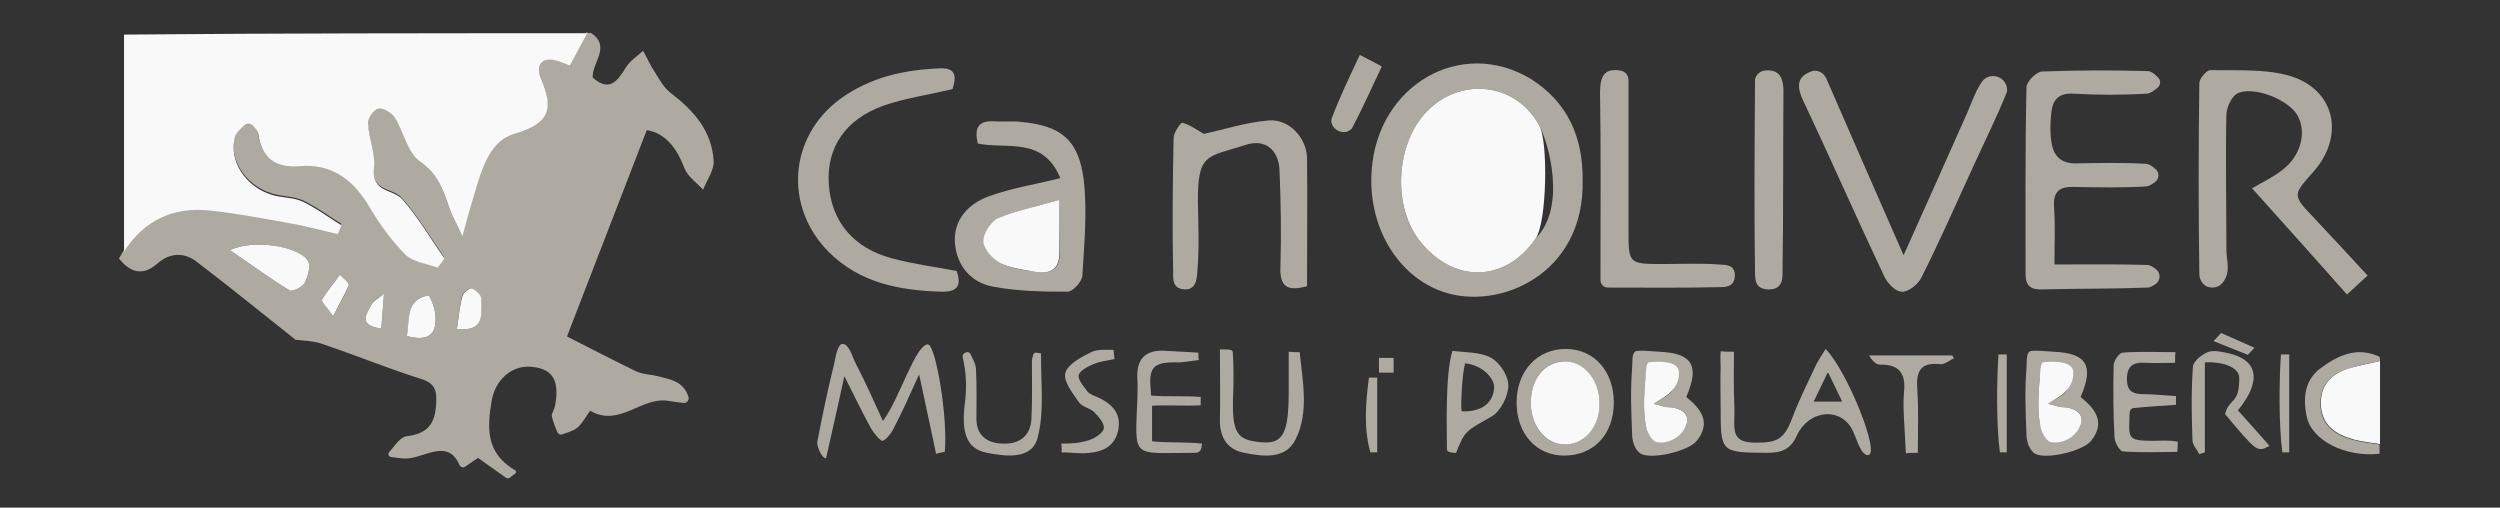 <svg width="197" height="40" viewBox="0 0 197 40" fill="none" xmlns="http://www.w3.org/2000/svg">
<rect x="0" y="0" width="197" height="40" fill="#333333" stroke="none"/>
<g id="Frame">
<g id="Group">
<path id="Vector" d="M46.556 2.581C48.182 3.672 46.664 4.872 46.7 6.109C47.965 7.237 48.615 6.473 49.302 5.345C49.627 4.8 50.205 4.436 50.675 3.999C51 4.581 51.253 5.163 51.614 5.709C51.975 6.291 52.337 6.946 52.879 7.346C54.685 8.728 56.095 10.329 56.239 12.693C56.275 13.421 55.697 14.184 55.408 14.948C54.902 14.403 54.18 13.893 53.927 13.239C53.312 11.602 52.373 10.474 50.964 10.256C48.796 15.894 46.664 21.35 44.677 26.515C46.628 27.498 48.362 28.407 50.097 29.244C50.602 29.498 51.253 29.498 51.831 29.644C52.77 29.898 53.854 30.008 54.252 31.281C54.324 31.535 54.107 31.79 53.854 31.753C53.349 31.681 52.951 31.644 52.554 31.572C50.494 31.317 48.76 33.681 46.52 32.372C46.447 32.336 45.941 33.354 45.472 33.718C45.146 33.972 44.713 34.081 44.315 34.227C44.135 34.3 43.99 34.191 43.918 34.045C43.737 33.645 43.593 33.245 43.484 32.808C43.448 32.554 43.701 32.263 43.737 31.972C44.099 30.044 43.593 29.098 42.003 28.916C40.341 28.698 39.04 29.935 38.751 31.535C38.39 33.681 38.245 35.682 40.594 37.064C40.702 37.101 40.702 37.246 40.594 37.319L40.16 37.646C40.088 37.719 39.979 37.719 39.871 37.646L37.667 36.082L36.655 36.773C36.511 36.882 36.294 36.81 36.222 36.664C35.354 34.7 33.837 35.828 32.428 36.082C31.886 36.191 31.344 36.082 30.802 36.009C30.621 35.973 30.549 35.791 30.657 35.646C31.127 35.1 31.561 34.409 32.066 34.373C33.873 34.154 34.343 33.209 34.379 31.572C34.415 30.517 34.054 30.117 33.078 29.826C30.44 28.989 27.875 27.934 25.273 27.061C24.587 26.843 23.792 26.843 23.286 26.77C20.612 24.66 18.083 22.587 15.445 20.586C14.506 19.895 13.422 19.895 12.446 20.732C11.435 21.641 10.423 21.678 9.375 20.368C10.965 17.422 13.386 16.149 16.493 16.476C18.589 16.694 20.648 17.058 22.708 17.458C24.009 17.713 25.309 18.04 26.61 18.331C26.755 17.931 26.719 18.04 26.899 17.64C25.888 17.022 24.948 16.294 23.864 15.785C23.105 15.458 22.202 15.494 21.407 15.239C19.311 14.585 18.011 12.548 18.517 10.656C18.661 10.183 19.239 9.819 19.601 9.419C19.854 9.783 20.287 10.11 20.323 10.474C20.612 12.402 21.732 13.13 23.575 12.984C26.141 12.802 27.839 14.075 29.104 16.258C29.898 17.604 30.838 18.877 31.922 19.968C32.536 20.55 33.584 20.659 34.451 20.986L34.993 20.259C33.909 18.695 32.934 17.022 31.669 15.603C30.946 14.766 29.176 15.094 29.429 13.13C29.573 12.002 29.031 10.765 28.959 9.601C28.923 9.201 29.429 8.51 29.79 8.437C30.151 8.364 30.802 8.765 31.055 9.128C31.777 10.292 32.102 11.929 33.078 12.62C34.523 13.602 34.849 14.948 35.391 16.331C35.607 16.949 35.933 17.531 36.402 18.513C36.764 17.276 36.944 16.512 37.161 15.785C37.775 13.675 38.317 11.093 40.485 10.438C43.304 9.601 43.593 8.437 42.581 6.036C42.111 4.909 42.762 4.29 44.026 4.727C44.352 4.836 44.677 4.982 44.857 5.054C45.327 4.181 45.761 3.345 46.194 2.544C46.375 2.617 46.447 2.617 46.556 2.581ZM18.119 19.713C19.89 20.914 21.299 21.969 22.816 22.878C23.033 23.023 23.828 22.623 24.009 22.296C24.262 21.787 24.515 20.95 24.262 20.55C23.539 19.422 19.926 18.804 18.119 19.713ZM32.066 26.479C33.801 26.952 34.451 26.297 34.307 24.806C34.27 24.26 33.873 23.278 33.765 23.278C31.958 23.605 32.319 25.133 32.066 26.479ZM36.005 25.933C38.353 26.152 37.884 24.624 37.884 23.533C37.884 23.242 37.45 22.878 37.125 22.733C36.98 22.66 36.475 23.06 36.402 23.314C36.222 24.115 36.149 24.951 36.005 25.933ZM26.249 24.915C26.791 23.896 27.225 23.205 27.477 22.478C27.55 22.296 27.044 21.932 26.791 21.641C26.321 22.296 25.779 22.878 25.382 23.605C25.273 23.751 25.743 24.188 26.249 24.915ZM30.043 25.897C30.115 24.879 30.188 24.006 30.26 23.133C29.898 23.424 29.429 23.642 29.248 24.042C28.959 24.66 28.092 25.606 30.043 25.897Z" fill="#AFAAA1"/>
<path id="Vector_2" d="M46.267 2.617C45.834 3.417 45.4 4.254 44.895 5.163C44.714 5.091 44.389 4.945 44.063 4.836C42.799 4.4 42.148 5.018 42.618 6.146C43.63 8.546 43.377 9.71 40.522 10.547C38.391 11.165 37.849 13.784 37.198 15.894C36.981 16.622 36.765 17.385 36.439 18.622C35.97 17.604 35.645 17.058 35.428 16.44C34.922 15.057 34.56 13.712 33.115 12.729C32.103 12.038 31.814 10.401 31.092 9.237C30.839 8.874 30.188 8.474 29.827 8.546C29.466 8.619 28.96 9.31 28.996 9.71C29.068 10.911 29.61 12.111 29.466 13.239C29.249 15.203 30.983 14.876 31.706 15.712C32.971 17.131 33.91 18.804 35.03 20.368L34.488 21.096C33.621 20.768 32.573 20.659 31.959 20.077C30.875 18.986 29.936 17.713 29.141 16.367C27.876 14.184 26.178 12.875 23.612 13.093C21.77 13.239 20.649 12.511 20.36 10.583C20.324 10.329 20.143 10.11 19.927 9.892C19.746 9.71 19.457 9.674 19.276 9.856C18.951 10.147 18.626 10.438 18.518 10.765C18.012 12.657 19.312 14.694 21.408 15.348C22.203 15.603 23.106 15.53 23.865 15.894C24.949 16.403 25.889 17.131 26.9 17.749C26.756 18.149 26.792 18.04 26.611 18.44C25.311 18.149 24.01 17.786 22.709 17.567C20.649 17.204 18.59 16.803 16.494 16.585C13.64 16.294 11.363 17.349 9.773 19.823V2.726C21.914 2.617 34.091 2.617 46.267 2.617Z" fill="#F9F9F9"/>
<path id="Vector_3" d="M187.545 28.443C187.545 30.626 187.545 32.808 187.545 34.991C186.858 34.882 186.136 34.809 185.449 34.627C184.04 34.227 182.92 33.499 182.884 31.826C182.848 30.262 183.787 29.425 185.16 28.989C185.919 28.807 186.75 28.625 187.545 28.443Z" fill="#F9F9F9"/>
<path id="Vector_4" d="M187.545 28.444C186.75 28.625 185.919 28.771 185.124 29.026C183.751 29.426 182.811 30.299 182.848 31.863C182.884 33.536 184.004 34.264 185.413 34.664C186.1 34.846 186.822 34.918 187.509 35.027C187.509 35.282 187.509 35.5 187.509 35.755C184.835 36.046 182.161 34.736 181.764 32.809C181.475 31.39 181.583 29.971 182.848 29.026C184.221 28.007 185.738 27.279 187.509 28.116C187.545 28.225 187.545 28.334 187.545 28.444Z" fill="#AFAAA1"/>
<path id="Vector_5" d="M124.71 14.185C124.89 21.642 118.097 24.515 113.689 22.987C110.112 21.751 107.763 17.822 108.089 13.421C108.558 6.691 115.134 2.908 120.627 6.218C123.517 8.037 124.746 10.802 124.71 14.185ZM121.313 9.929C119.579 6.655 115.424 6.037 112.714 8.51C110.04 10.947 109.606 16.113 111.846 18.95C114.484 22.333 118.603 22.333 121.024 18.768C123.481 16.294 122 11.202 121.313 9.929Z" fill="#AFAAA1"/>
<path id="Vector_6" d="M186.569 21.714C185.991 22.224 185.629 22.587 184.943 23.206C182.45 20.405 179.993 17.64 177.463 14.839C178.331 14.33 179.125 13.966 179.812 13.421C181.293 12.329 181.799 10.438 181.041 9.092C180.318 7.819 177.499 6.728 176.271 7.382C175.837 7.637 175.476 8.437 175.44 8.983C175.368 12.548 175.44 16.113 175.44 19.677C175.44 20.332 175.657 21.059 175.476 21.642C175.332 22.078 175.042 22.66 174.32 22.66C173.597 22.66 173.308 22.005 173.308 21.605C173.236 16.585 173.236 11.566 173.308 6.546C173.308 6.182 173.886 5.527 174.175 5.527C176.199 5.564 178.331 5.418 180.246 5.927C183.967 6.91 184.871 10.656 182.269 13.566C180.643 15.385 180.643 15.385 182.341 17.167C183.75 18.659 185.087 20.114 186.569 21.714Z" fill="#AFAAA1"/>
<path id="Vector_7" d="M161.892 20.841C164.493 20.841 166.842 20.805 169.19 20.878C169.407 20.878 169.66 21.023 169.877 21.205C170.274 21.496 170.274 22.078 169.877 22.369C169.66 22.514 169.443 22.66 169.226 22.66C166.48 22.769 163.698 22.733 160.952 22.805C160.049 22.842 159.615 22.551 159.615 21.605C159.615 16.694 159.579 11.784 159.687 6.873C159.687 6.437 160.482 5.636 160.916 5.636C163.662 5.527 166.444 5.527 169.226 5.6C169.516 5.6 169.805 5.855 170.058 6.109C170.274 6.328 170.274 6.655 170.058 6.873C169.768 7.128 169.479 7.346 169.19 7.382C167.275 7.492 165.324 7.492 163.409 7.382C162.217 7.31 161.747 7.855 161.639 8.91C161.566 9.638 161.53 10.365 161.639 11.093C161.783 12.293 162.397 12.911 163.662 12.875C165.469 12.839 167.275 12.802 169.082 12.911C169.335 12.911 169.588 13.093 169.841 13.312C170.166 13.566 170.166 14.075 169.841 14.33C169.588 14.512 169.335 14.694 169.046 14.694C167.203 14.803 165.324 14.767 163.445 14.73C162.325 14.694 161.783 15.057 161.855 16.294C161.964 17.677 161.892 19.131 161.892 20.841Z" fill="#AFAAA1"/>
<path id="Vector_8" d="M143.896 6.146C145.884 10.693 147.835 15.203 150.003 20.114C151.809 16.076 153.435 12.475 155.025 8.874C155.387 8.037 155.676 7.164 156.181 6.437C156.254 6.328 156.326 6.255 156.434 6.182C157.085 5.746 157.988 6.109 158.133 6.873C158.169 7.019 158.169 7.164 158.133 7.273C157.302 9.347 156.29 11.347 155.387 13.348C154.086 16.185 152.821 19.059 151.412 21.86C151.159 22.405 150.364 23.024 149.858 22.987C149.352 22.987 148.702 22.296 148.449 21.714C146.281 17.131 144.258 12.511 142.09 7.928C141.475 6.619 141.728 5.964 142.812 5.6C143.21 5.491 143.68 5.709 143.896 6.146Z" fill="#AFAAA1"/>
<path id="Vector_9" d="M83.556 14.039C82.183 10.729 79.364 11.784 77.052 11.311C76.763 10.111 77.052 9.456 78.425 9.565C79.075 9.601 79.762 9.529 80.412 9.601C83.592 9.892 85.001 10.984 85.398 14.185C85.688 16.658 85.435 19.241 85.29 21.751C85.254 22.187 84.531 22.987 84.134 22.987C82.183 22.987 80.159 22.951 78.244 22.587C76.51 22.26 75.39 20.95 75.245 19.132C75.137 17.276 76.329 16.04 77.955 15.458C79.653 14.839 81.496 14.548 83.556 14.039ZM83.483 15.749C81.641 16.294 80.051 16.585 78.642 17.204C78.064 17.458 77.485 18.404 77.522 19.023C77.558 19.641 78.244 20.405 78.858 20.732C79.689 21.169 80.665 21.278 81.605 21.423C82.869 21.642 83.556 21.169 83.519 19.786C83.447 18.659 83.483 17.531 83.483 15.749Z" fill="#AFAAA1"/>
<path id="Vector_10" d="M75.064 7.019C73.077 7.492 71.271 7.746 69.609 8.328C66.573 9.42 65.128 11.675 65.309 14.476C65.489 17.458 67.26 19.568 70.331 20.368C71.957 20.805 73.619 21.023 75.39 21.351C75.715 22.369 75.606 23.024 74.161 22.987C70.837 22.878 67.73 22.296 65.272 19.823C61.768 16.258 62.165 10.802 66.176 7.819C68.561 6.073 71.271 5.491 74.125 5.382C75.498 5.346 75.281 6.255 75.064 7.019Z" fill="#AFAAA1"/>
<path id="Vector_11" d="M102.994 22.55C101.441 22.987 100.826 22.587 100.899 21.023C100.971 18.476 100.935 15.966 100.826 13.42C100.754 11.783 99.67 10.91 98.153 11.42C95.081 12.402 94.359 12.038 94.395 16.003C94.431 17.749 94.503 19.531 94.359 21.277C94.323 21.787 94.323 22.805 93.419 22.805C92.335 22.805 92.444 21.896 92.444 21.423C92.371 17.894 92.408 14.402 92.48 10.874C92.48 10.438 93.058 9.637 93.166 9.674C93.745 9.819 94.287 10.219 94.865 10.547C96.418 10.219 98.189 9.637 99.959 9.492C101.549 9.346 102.958 10.838 102.994 12.438C103.031 15.785 102.994 19.095 102.994 22.55Z" fill="#AFAAA1"/>
<path id="Vector_12" d="M127.71 5.564C128.071 5.637 128.324 5.928 128.324 6.291C128.324 10.256 128.324 14.185 128.324 18.077C128.324 20.805 128.324 20.805 131.106 20.805C132.552 20.805 133.997 20.732 135.442 20.841C135.876 20.878 136.707 20.805 136.707 21.678C136.707 22.624 135.948 22.624 135.551 22.624C132.66 22.696 129.806 22.66 126.698 22.66C126.373 22.66 126.12 22.405 126.12 22.078C126.12 21.532 126.12 21.06 126.12 20.587C126.12 16.149 126.156 11.748 126.084 7.31C126.084 6 126.409 5.346 127.71 5.564Z" fill="#AFAAA1"/>
<path id="Vector_13" d="M138.296 6.255C138.368 5.891 138.693 5.6 139.054 5.563C140.03 5.454 140.536 5.891 140.536 7.2C140.5 11.893 140.536 16.621 140.464 21.314C140.464 21.823 140.536 22.805 139.416 22.805C138.259 22.805 138.332 22.005 138.296 21.605C138.223 16.512 138.259 11.456 138.296 6.364C138.296 6.327 138.296 6.291 138.296 6.255Z" fill="#AFAAA1"/>
<path id="Vector_14" d="M69.572 33.172C70.909 31.39 72.101 27.207 73.113 27.134C73.727 27.134 74.703 32.881 74.45 35.609C74.233 35.646 74.016 35.682 73.763 35.755C73.366 33.827 72.932 31.899 72.427 29.498C71.668 31.172 71.09 32.481 70.439 33.718C70.259 34.118 69.789 34.7 69.536 34.736C69.355 34.736 68.849 34.118 68.633 33.754C67.982 32.554 67.368 31.317 66.537 29.644C66.031 31.936 65.634 33.754 65.092 36.119C64.73 36.119 64.333 35.064 64.405 34.809C64.802 32.736 65.236 30.662 65.742 28.625C65.814 28.262 65.995 27.098 66.392 27.098C66.898 27.098 67.187 28.152 67.368 28.516C68.163 30.044 68.849 31.572 69.572 33.172Z" fill="#AFAAA1"/>
<path id="Vector_15" d="M127.168 31.717C127.168 34.227 125.578 35.9 123.266 35.9C121.062 35.9 119.508 34.191 119.508 31.717C119.508 29.244 121.134 27.461 123.446 27.498C125.65 27.534 127.168 29.28 127.168 31.717ZM120.628 31.753C120.628 33.609 121.784 34.991 123.266 35.027C124.819 35.027 126.012 33.645 126.048 31.863C126.048 29.971 124.819 28.48 123.266 28.48C121.748 28.48 120.628 29.862 120.628 31.753Z" fill="#AFAAA1"/>
<path id="Vector_16" d="M173.744 28.552C173.744 31.317 173.744 33.463 173.744 35.646C173.599 35.682 173.455 35.755 173.31 35.791C173.13 35.427 172.768 35.064 172.768 34.7C172.696 32.772 172.66 30.808 172.804 28.88C172.841 28.48 173.491 27.934 173.961 27.752C174.43 27.57 175.045 27.716 175.551 27.825C177.935 28.334 178.26 30.008 176.345 32.336C177.177 33.245 178.008 34.191 178.839 35.136C177.863 35.646 177.863 35.646 175.334 32.627C175.695 31.281 176.454 31.935 176.454 29.789C176.454 28.88 175.009 28.48 173.744 28.552Z" fill="#AFAAA1"/>
<path id="Vector_17" d="M102.418 27.752C102.634 30.044 103.176 32.445 102.092 34.627C101.297 36.228 99.527 35.973 98.046 35.682C96.672 35.427 96.094 34.409 96.13 33.027C96.167 31.281 96.13 29.862 96.13 27.534C96.672 27.534 97.142 27.498 97.142 27.752C97.215 28.589 97.215 30.08 97.178 30.917C97.034 34.191 97.467 34.663 99.346 34.845C101.117 35.027 101.55 34.154 101.55 30.808C101.55 29.789 101.55 28.734 101.55 27.716C101.839 27.752 102.129 27.752 102.418 27.752Z" fill="#AFAAA1"/>
<path id="Vector_18" d="M171.395 28.589C170.636 28.589 169.841 28.625 169.082 28.589C168.143 28.516 167.601 28.807 167.601 29.862C167.601 30.881 168.107 31.062 168.974 31.062C169.805 31.062 170.636 31.172 171.467 31.208V31.899C170.383 31.972 169.227 32.044 168.143 32.154C167.962 32.154 167.818 32.336 167.818 32.517C167.745 34.518 167.565 34.736 169.66 34.736C170.311 34.736 170.961 34.663 171.611 34.809C171.611 34.991 171.575 35.427 171.575 35.609C170.13 35.609 168.685 35.682 167.276 35.573C167.023 35.536 166.625 34.845 166.625 34.445C166.517 32.59 166.517 30.699 166.553 28.807C166.553 28.443 166.986 27.825 167.239 27.789C168.612 27.68 170.022 27.752 171.431 27.752C171.395 28.007 171.395 28.298 171.395 28.589Z" fill="#AFAAA1"/>
<path id="Vector_19" d="M76.184 27.752C76.292 27.716 76.401 27.788 76.473 27.898C76.653 28.298 76.906 28.698 76.906 29.098C76.979 30.371 76.942 31.644 76.942 32.917C76.906 34.3 77.774 34.918 78.966 34.954C80.267 35.027 81.206 34.409 81.278 32.99C81.351 31.499 81.315 29.971 81.315 28.443C81.315 28.261 81.387 28.116 81.423 27.934C81.459 27.825 81.567 27.788 81.64 27.788C81.82 27.825 82.037 27.825 82.037 27.861C82.001 30.116 82.326 32.444 81.748 34.554C81.278 36.227 79.255 35.973 77.774 35.682C76.075 35.355 75.75 33.972 76.039 31.717C76.184 30.517 76.148 29.353 75.859 28.152C75.822 27.97 75.931 27.825 76.075 27.788L76.184 27.752Z" fill="#AFAAA1"/>
<path id="Vector_20" d="M90.711 31.171C91.939 31.28 93.384 31.171 94.613 31.28C94.613 31.499 94.613 31.717 94.613 31.935C93.384 32.008 92.12 31.899 90.783 31.972C90.783 32.772 90.783 33.9 90.783 34.773C92.084 34.918 93.421 34.809 94.721 34.954C94.685 35.136 94.721 35.682 94.179 35.682C89.085 35.682 89.446 36.264 89.627 31.353C89.627 30.88 89.663 30.371 89.627 29.898C89.518 28.261 90.277 27.534 91.867 27.643C92.734 27.679 93.565 27.752 94.432 27.788C94.432 27.97 94.432 28.189 94.468 28.37C93.818 28.443 93.168 28.589 92.553 28.552C90.566 28.552 90.53 29.207 90.711 31.171Z" fill="#AFAAA1"/>
<path id="Vector_21" d="M114.45 27.643C115.461 27.789 116.618 27.716 117.485 28.189C118.171 28.552 118.858 29.607 118.858 30.371C118.858 31.208 118.244 32.408 117.557 32.808C115.534 33.972 115.461 33.863 114.739 35.682C114.522 35.682 114.016 35.682 114.016 35.391C114.016 33.609 113.872 29.571 114.45 27.643ZM115.172 32.408C116.654 32.481 117.665 31.826 117.738 30.553C117.774 29.862 116.907 28.807 115.461 28.625C115.208 29.389 115.1 31.935 115.172 32.408Z" fill="#AFAAA1"/>
<path id="Vector_22" d="M83.627 34.955C84.422 34.955 85.144 34.918 85.867 34.664C86.301 34.518 86.915 34.118 86.987 33.754C87.023 33.354 86.59 32.845 86.228 32.481C85.903 32.154 85.289 32.081 85.036 31.717C84.53 30.99 83.772 30.044 83.952 29.389C84.133 28.698 85.181 28.153 85.976 27.753C86.481 27.498 87.168 27.571 87.746 27.571C87.782 27.753 87.782 28.08 87.818 28.298C87.24 28.407 86.662 28.48 86.156 28.698C85.723 28.88 85.072 29.207 85 29.571C84.928 29.935 85.397 30.444 85.686 30.844C85.867 31.063 86.192 31.172 86.445 31.281C87.602 31.79 88.397 32.554 88.107 33.936C87.782 35.391 86.59 35.682 85.325 35.719C84.783 35.719 84.205 35.646 83.663 35.646C83.663 35.464 83.663 35.137 83.627 34.955Z" fill="#AFAAA1"/>
<path id="Vector_23" d="M150.184 35.718C150.147 34.845 150.075 33.936 150.039 33.063C150.003 32.336 149.967 31.608 150.039 30.881C150.184 29.462 149.678 28.698 148.16 28.734C147.871 28.734 147.546 28.48 147.293 28.007C149.461 28.007 151.665 28.007 153.833 28.007C153.869 28.08 153.941 28.152 153.978 28.225C153.616 28.407 153.219 28.734 152.894 28.698C151.231 28.516 150.979 29.353 151.087 30.771C151.195 32.408 151.123 34.045 151.123 35.682C150.798 35.682 150.473 35.682 150.184 35.718Z" fill="#AFAAA1"/>
<path id="Vector_24" d="M107.15 4.327C107.801 4.654 108.271 4.909 108.885 5.236C108.09 6.909 107.367 8.546 106.536 10.11C106.464 10.219 106.319 10.292 106.175 10.365C105.597 10.547 104.946 10.147 104.91 9.528C104.91 9.456 104.91 9.383 104.946 9.31C105.561 7.673 106.319 6.109 107.15 4.327Z" fill="#AFAAA1"/>
<path id="Vector_25" d="M108.524 29.753C108.524 31.717 108.524 33.681 108.524 35.646C108.343 35.646 108.162 35.646 107.982 35.646C107.44 33.681 107.62 31.717 107.873 29.753C108.126 29.753 108.343 29.753 108.524 29.753Z" fill="#AFAAA1"/>
<path id="Vector_26" d="M180.391 27.934C180.391 29.898 180.391 33.681 180.391 35.646C180.21 35.646 180.029 35.646 179.849 35.646C179.56 33.536 179.596 29.826 179.74 27.934C179.957 27.934 180.174 27.934 180.391 27.934Z" fill="#AFAAA1"/>
<path id="Vector_27" d="M158.133 27.934C158.133 29.898 158.133 33.681 158.133 35.646C157.952 35.646 157.772 35.646 157.591 35.646C157.302 33.536 157.338 29.826 157.483 27.934C157.736 27.934 157.916 27.934 158.133 27.934Z" fill="#AFAAA1"/>
<path id="Vector_28" d="M18.119 19.713C19.962 18.804 23.575 19.422 24.262 20.55C24.515 20.95 24.262 21.787 24.009 22.296C23.828 22.623 23.033 23.023 22.816 22.878C21.299 21.968 19.89 20.914 18.119 19.713Z" fill="#F9F9F9"/>
<path id="Vector_29" d="M32.066 26.479C32.283 25.133 31.958 23.606 33.765 23.278C33.873 23.278 34.27 24.26 34.307 24.806C34.451 26.297 33.801 26.952 32.066 26.479Z" fill="#F9F9F9"/>
<path id="Vector_30" d="M36.006 25.934C36.15 24.952 36.223 24.115 36.44 23.315C36.512 23.06 37.018 22.66 37.162 22.733C37.487 22.842 37.921 23.242 37.921 23.533C37.885 24.624 38.355 26.152 36.006 25.934Z" fill="#F9F9F9"/>
<path id="Vector_31" d="M26.248 24.915C25.742 24.187 25.273 23.751 25.381 23.605C25.778 22.914 26.32 22.296 26.79 21.641C27.043 21.932 27.549 22.296 27.477 22.478C27.188 23.205 26.79 23.86 26.248 24.915Z" fill="#F9F9F9"/>
<path id="Vector_32" d="M30.043 25.897C28.091 25.606 28.959 24.661 29.247 24.042C29.428 23.678 29.934 23.424 30.259 23.133C30.187 24.006 30.115 24.879 30.043 25.897Z" fill="#F9F9F9"/>
<path id="Vector_33" d="M121.025 18.768C118.604 22.332 114.485 22.332 111.848 18.95C109.607 16.076 110.041 10.911 112.715 8.51C115.425 6.036 119.58 6.655 121.314 9.928C122.001 11.202 121.892 17.494 121.025 18.768Z" fill="#F9F9F9"/>
<path id="Vector_34" d="M83.484 15.748C83.484 17.531 83.448 18.659 83.484 19.786C83.52 21.168 82.834 21.641 81.569 21.423C80.629 21.241 79.618 21.132 78.823 20.732C78.209 20.404 77.522 19.641 77.486 19.022C77.45 18.44 78.064 17.458 78.606 17.203C80.051 16.585 81.605 16.294 83.484 15.748Z" fill="#F9F9F9"/>
<path id="Vector_35" d="M132.876 31.281C134.105 32.263 134.828 33.318 133.707 34.736C133.057 35.573 129.914 36.301 129.191 35.682C128.83 35.391 128.613 34.773 128.613 34.264C128.54 32.518 128.468 30.735 128.613 28.989C128.649 28.516 128.577 27.971 128.83 27.716C129.01 27.534 130.456 27.716 130.745 27.716C133.346 27.825 133.96 28.807 132.876 31.281ZM130.311 31.826C130.998 31.354 131.467 31.208 131.684 30.881C131.973 30.444 132.334 29.571 132.19 29.426C131.72 28.989 130.997 28.698 130.347 28.553C130.203 28.516 129.697 29.317 129.661 29.753C129.552 30.953 129.48 32.19 129.661 33.354C129.733 33.936 130.564 34.955 130.745 34.882C131.539 34.627 132.623 34.154 132.876 33.5C133.238 32.518 132.334 32.081 131.359 32.081C131.178 32.081 130.961 31.972 130.311 31.826Z" fill="#AFAAA1"/>
<path id="Vector_36" d="M130.311 31.826C130.962 31.971 131.178 32.081 131.359 32.081C132.335 32.081 133.238 32.553 132.877 33.499C132.624 34.154 131.901 34.882 130.745 34.882C130.131 34.882 129.733 33.936 129.661 33.354C129.48 32.19 129.552 30.953 129.661 29.753C129.697 29.316 129.733 28.589 129.914 28.552C130.564 28.48 132.299 28.37 132.299 29.352C132.299 29.571 132.335 30.189 131.684 30.844C131.431 31.171 130.998 31.353 130.311 31.826Z" fill="#F9F9F9"/>
<path id="Vector_37" d="M163.951 31.281C165.179 32.263 165.902 33.318 164.782 34.736C164.131 35.573 160.988 36.301 160.265 35.682C159.904 35.391 159.687 34.773 159.687 34.264C159.615 32.518 159.542 30.735 159.687 28.989C159.723 28.516 159.651 27.971 159.904 27.716C160.084 27.534 161.53 27.716 161.819 27.716C164.42 27.825 165.035 28.807 163.951 31.281ZM161.385 31.826C162.072 31.354 162.541 31.208 162.758 30.881C163.047 30.444 163.409 29.571 163.264 29.426C162.794 28.989 162.072 28.698 161.421 28.553C161.277 28.516 160.771 29.317 160.735 29.753C160.626 30.953 160.554 32.19 160.735 33.354C160.807 33.936 161.638 34.955 161.819 34.882C162.614 34.627 163.698 34.154 163.951 33.5C164.312 32.518 163.409 32.081 162.433 32.081C162.252 32.081 162.036 31.972 161.385 31.826Z" fill="#AFAAA1"/>
<path id="Vector_38" d="M161.385 31.826C162.036 31.971 162.253 32.081 162.433 32.081C163.409 32.081 164.312 32.553 163.951 33.499C163.698 34.154 162.975 34.882 161.819 34.882C161.205 34.882 160.807 33.936 160.735 33.354C160.554 32.19 160.627 30.953 160.735 29.753C160.771 29.316 160.807 28.589 160.988 28.552C161.638 28.48 163.373 28.37 163.373 29.352C163.373 29.571 163.409 30.189 162.758 30.844C162.506 31.171 162.072 31.353 161.385 31.826Z" fill="#F9F9F9"/>
<path id="Vector_39" d="M120.627 31.753C120.627 29.862 121.711 28.516 123.265 28.48C124.818 28.443 126.083 29.971 126.047 31.863C126.047 33.645 124.818 35.063 123.265 35.027C121.783 34.991 120.627 33.572 120.627 31.753Z" fill="#F9F9F9"/>
<path id="Vector_40" d="M143.861 27.498C143.536 28.043 143.21 28.48 142.994 28.989C142.379 30.298 141.729 31.608 141.223 32.954C140.573 34.7 139.958 34.882 138.296 34.882C136.201 34.882 136.743 33.572 136.67 32.044C136.598 30.626 136.634 29.171 136.634 27.716C136.381 27.716 135.839 27.716 135.586 27.679C135.55 28.225 135.586 28.48 135.586 28.916C135.55 29.935 135.586 30.99 135.586 32.008C135.586 35.718 135.586 35.646 139.308 35.682C140.392 35.682 141.115 35.391 141.584 34.336C142.56 32.226 145.162 32.044 146.029 34.009C146.318 34.627 146.643 35.864 147.185 35.864C148.233 35.9 145.595 29.28 143.861 27.498ZM142.921 31.644L144.041 29.316L145.162 31.644H142.921Z" fill="#AFAAA1"/>
</g>
<path id="Vector_41" d="M174.426 26.881L177.131 27.962L177.648 27.402L175.023 26.24L174.426 26.881Z" fill="#AFAAA1"/>
<path id="Vector_42" d="M109.818 28.203H108.664V29.364H109.818V28.203Z" fill="#AFAAA1"/>
</g>
</svg>

